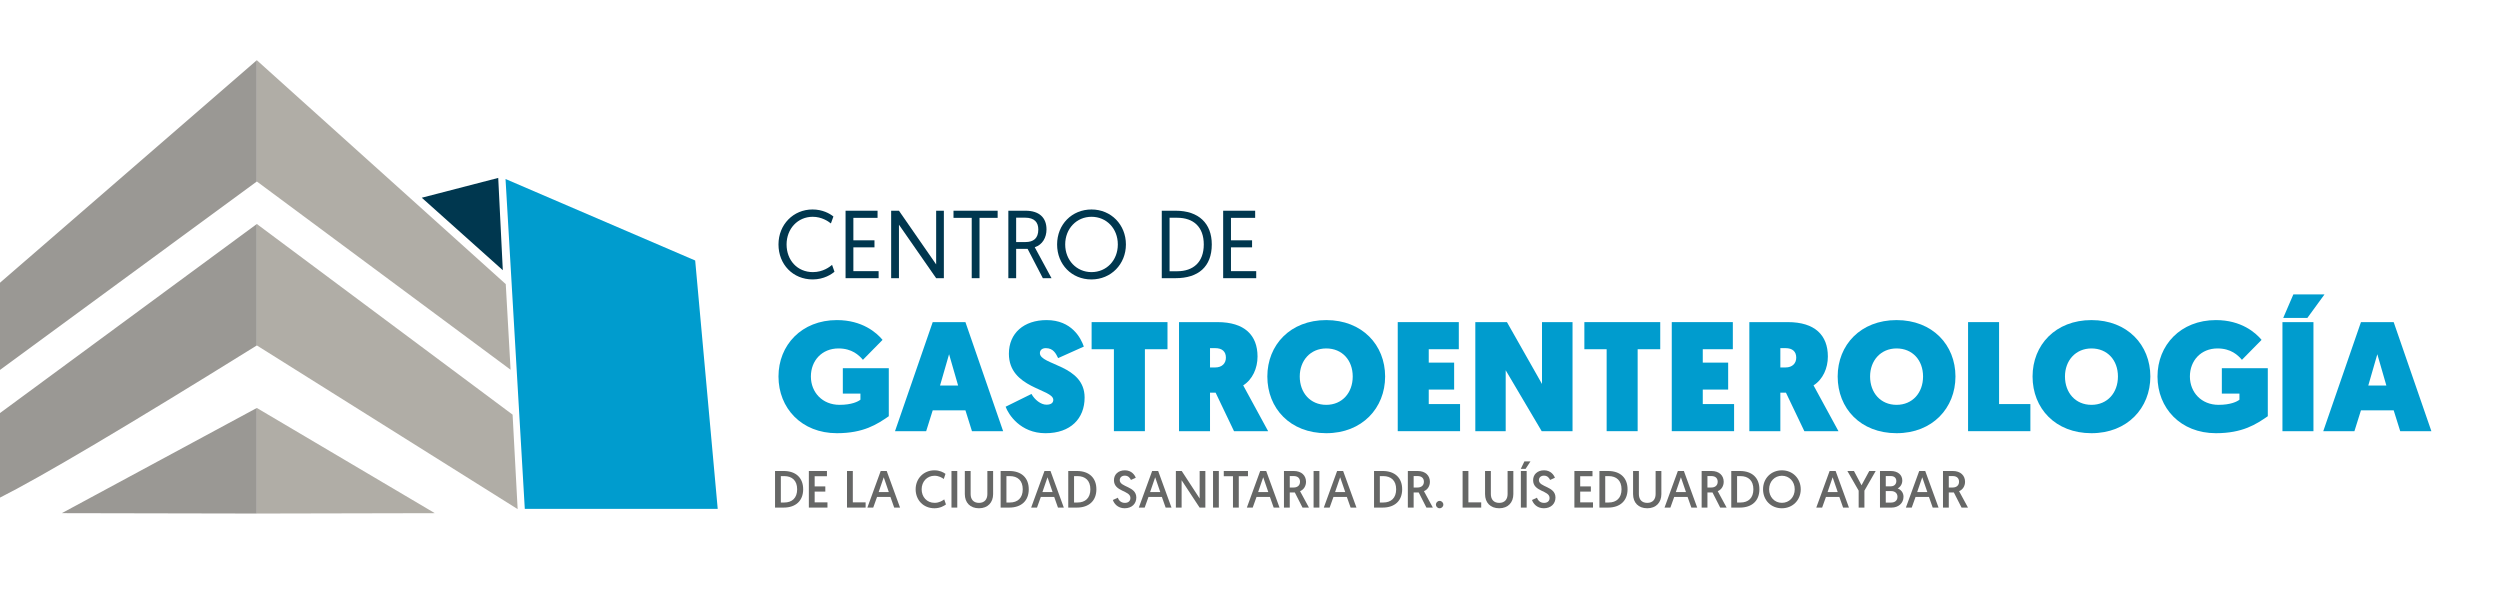 <?xml version="1.0" encoding="UTF-8"?><svg id="uuid-74c8549f-8e4d-4929-bc46-16e29f0e0d1c" xmlns="http://www.w3.org/2000/svg" xmlns:xlink="http://www.w3.org/1999/xlink" viewBox="0 0 4395.56 1075.02"><defs><style>.uuid-c9559096-d741-4377-b205-ae0fd37e7417{fill:#00374f;}.uuid-c9559096-d741-4377-b205-ae0fd37e7417,.uuid-33942d95-d7b5-4e73-a3d0-0fc887826ac8,.uuid-c7c43998-a128-44fd-b0e3-80302a5faec3,.uuid-b700528d-5e79-4670-9680-280a5855932c,.uuid-3280bc95-ffd0-4259-993b-4bed9243d2b2,.uuid-b9f7e376-80b0-4a26-857b-a1888a879c6e{stroke-width:0px;}.uuid-7448ff48-3748-4668-be27-0ba72189ddb6{clip-path:url(#uuid-bd7f5c4d-eda5-4c44-bf55-3bdae2ddae78);}.uuid-33942d95-d7b5-4e73-a3d0-0fc887826ac8{fill:#b0ada6;}.uuid-c7c43998-a128-44fd-b0e3-80302a5faec3{fill:#9a9894;}.uuid-b700528d-5e79-4670-9680-280a5855932c{fill:none;}.uuid-5b741ea6-8e42-481e-b1fc-0905637fc5db{clip-path:url(#uuid-50cd8dcd-2963-4bcf-89e2-1675500b219d);}.uuid-3280bc95-ffd0-4259-993b-4bed9243d2b2{fill:#666766;}.uuid-b9f7e376-80b0-4a26-857b-a1888a879c6e{fill:#009cce;}</style><clipPath id="uuid-bd7f5c4d-eda5-4c44-bf55-3bdae2ddae78"><rect class="uuid-b700528d-5e79-4670-9680-280a5855932c" x="-122.06" y="-29.85" width="4517.62" height="1104.87"/></clipPath><clipPath id="uuid-50cd8dcd-2963-4bcf-89e2-1675500b219d"><rect class="uuid-b700528d-5e79-4670-9680-280a5855932c" x="-122.06" y="-29.85" width="4517.62" height="1104.87"/></clipPath></defs><g class="uuid-7448ff48-3748-4668-be27-0ba72189ddb6"><g class="uuid-5b741ea6-8e42-481e-b1fc-0905637fc5db"><path class="uuid-c9559096-d741-4377-b205-ae0fd37e7417" d="M1467.19,477.75c-4.57,4.07-18.3,13.56-38.29,13.56-34.73,0-60.15-26.43-60.15-61.51s26.26-61.51,59.81-61.51c17.79,0,30.5,7.29,36.77,12.37l-4.41,12.2c-4.57-3.73-16.27-11.69-32.02-11.69-26.26,0-45.92,21.01-45.92,48.63s18.81,48.63,46.26,48.63c17.96,0,29.65-9.32,33.72-12.71l4.24,12.03Z"/><polygon class="uuid-c9559096-d741-4377-b205-ae0fd37e7417" points="1486.69 370.5 1542.94 370.5 1542.94 383.04 1500.41 383.04 1500.41 422.52 1537.52 422.52 1537.52 434.89 1500.41 434.89 1500.41 476.74 1544.8 476.74 1544.8 489.11 1486.69 489.11 1486.69 370.5"/><polygon class="uuid-c9559096-d741-4377-b205-ae0fd37e7417" points="1566.84 370.5 1580.56 370.5 1645.96 464.88 1645.96 370.5 1659.52 370.5 1659.52 489.11 1645.96 489.11 1580.56 395.07 1580.56 489.11 1566.84 489.11 1566.84 370.5"/><polygon class="uuid-c9559096-d741-4377-b205-ae0fd37e7417" points="1708.5 383.04 1676.47 383.04 1676.47 370.5 1754.08 370.5 1754.08 383.04 1722.22 383.04 1722.22 489.11 1708.5 489.11 1708.5 383.04"/><path class="uuid-c9559096-d741-4377-b205-ae0fd37e7417" d="M1772.89,370.5h30.16c24.23,0,36.94,12.2,36.94,32.87,0,14.06-6.95,26.94-20.67,31.34l29.48,54.39h-15.25l-26.77-51.51h-20.16v51.51h-13.72v-118.61ZM1803.05,425.57c13.89,0,22.53-6.44,22.53-22.03,0-12.54-6.61-20.84-23.38-20.84h-15.59v42.87h16.44Z"/><path class="uuid-c9559096-d741-4377-b205-ae0fd37e7417" d="M1919.12,368.3c34.56,0,60.49,26.94,60.49,61.51s-26.09,61.51-60.66,61.51-60.32-26.26-60.32-61.51,26.09-61.51,60.49-61.51M1919.12,478.43c26.26,0,46.26-20.5,46.26-48.63s-19.99-48.63-46.26-48.63-46.26,20.84-46.26,48.63,19.99,48.63,46.26,48.63"/><path class="uuid-c9559096-d741-4377-b205-ae0fd37e7417" d="M2042.65,370.5h24.4c40.5,0,63.54,22.2,63.54,59.3,0,39.31-23.89,59.3-63.54,59.3h-24.4v-118.61ZM2069.76,476.91c28.47,0,46.76-16.09,46.76-47.1s-18.3-46.94-46.76-46.94h-13.39v94.04h13.39Z"/><polygon class="uuid-c9559096-d741-4377-b205-ae0fd37e7417" points="2150.59 370.5 2206.85 370.5 2206.85 383.04 2164.32 383.04 2164.32 422.52 2201.42 422.52 2201.42 434.89 2164.32 434.89 2164.32 476.74 2208.71 476.74 2208.71 489.11 2150.59 489.11 2150.59 370.5"/><path class="uuid-b9f7e376-80b0-4a26-857b-a1888a879c6e" d="M1368.75,661.95c0-55.06,40.54-99.16,102.72-99.16,44.65,0,69.85,22.19,80.26,34.79l-34.51,35.06c-7.12-8.22-19.18-20-43.01-20-29.04,0-48.49,21.37-48.49,49.31s20.27,49.85,50.4,49.85c21.37,0,32.6-5.75,36.71-9.04v-10.68h-30.95v-44.65h80.81v84.37c-20.55,14.25-44.38,29.86-91.22,29.86-62.18,0-102.72-44.1-102.72-99.71"/><path class="uuid-b9f7e376-80b0-4a26-857b-a1888a879c6e" d="M1639.93,721.4l-11.51,36.71h-54.79l66.29-191.75h57.52l66.29,191.75h-54.79l-11.5-36.71h-57.52ZM1668.69,622.78l-15.89,55.06h31.78l-15.89-55.06Z"/><path class="uuid-b9f7e376-80b0-4a26-857b-a1888a879c6e" d="M1813.58,692.63c5.48,10.14,16.44,18.9,26.3,18.9,8.49,0,12.05-3.56,12.05-8.49,0-19.45-78.07-20-78.07-81.08,0-36.43,26.57-59.17,66.29-59.17,44.1,0,60.26,31.5,65.47,46.57l-45.2,20.27c-3.84-7.94-8.49-17.53-21.64-17.53-6.57,0-10.41,3.56-10.41,8.77,0,21.37,78.62,20.27,78.62,78.07,0,36.71-24.38,62.73-68.76,62.73s-65.19-33.14-70.13-46.57l45.47-22.46Z"/><polygon class="uuid-b9f7e376-80b0-4a26-857b-a1888a879c6e" points="1958.48 614.02 1919.3 614.02 1919.3 566.35 2052.71 566.35 2052.71 614.02 2012.99 614.02 2012.99 758.1 1958.48 758.1 1958.48 614.02"/><path class="uuid-b9f7e376-80b0-4a26-857b-a1888a879c6e" d="M2072.97,566.35h67.66c47.66,0,70.4,23.01,70.4,60.54,0,20.54-8.77,40.27-25.2,50.68l43.83,80.53h-59.99l-32.32-67.66h-9.86v67.66h-54.51v-191.75ZM2136.52,646.07c12.33,0,18.9-7.4,18.9-17.26,0-10.68-6.57-16.71-18.9-16.71h-9.04v33.97h9.04Z"/><path class="uuid-b9f7e376-80b0-4a26-857b-a1888a879c6e" d="M2228.27,661.95c0-55.34,40.27-99.16,103.55-99.16s103.54,43.83,103.54,99.16-40.27,99.71-103.54,99.71-103.55-43.55-103.55-99.71M2285.25,661.95c0,28.76,18.63,49.85,46.57,49.85s46.57-21.09,46.57-49.85-18.63-49.31-46.57-49.31-46.57,21.37-46.57,49.31"/><polygon class="uuid-b9f7e376-80b0-4a26-857b-a1888a879c6e" points="2457.53 566.35 2564.91 566.35 2564.91 614.01 2512.05 614.01 2512.05 637.57 2556.7 637.57 2556.7 684.96 2512.05 684.96 2512.05 710.44 2567.11 710.44 2567.11 758.1 2457.53 758.1 2457.53 566.35"/><polygon class="uuid-b9f7e376-80b0-4a26-857b-a1888a879c6e" points="2593.94 566.35 2649.54 566.35 2711.18 675.1 2711.18 566.35 2764.87 566.35 2764.87 758.1 2710.63 758.1 2647.35 651 2647.35 758.1 2593.94 758.1 2593.94 566.35"/><polygon class="uuid-b9f7e376-80b0-4a26-857b-a1888a879c6e" points="2824.84 614.02 2785.67 614.02 2785.67 566.35 2919.07 566.35 2919.07 614.02 2879.35 614.02 2879.35 758.1 2824.84 758.1 2824.84 614.02"/><polygon class="uuid-b9f7e376-80b0-4a26-857b-a1888a879c6e" points="2939.33 566.35 3046.71 566.35 3046.71 614.01 2993.85 614.01 2993.85 637.57 3038.5 637.57 3038.5 684.96 2993.85 684.96 2993.85 710.44 3048.91 710.44 3048.91 758.1 2939.33 758.1 2939.33 566.35"/><path class="uuid-b9f7e376-80b0-4a26-857b-a1888a879c6e" d="M3075.74,566.35h67.66c47.66,0,70.4,23.01,70.4,60.54,0,20.54-8.77,40.27-25.2,50.68l43.83,80.53h-59.99l-32.32-67.66h-9.86v67.66h-54.51v-191.75ZM3139.29,646.07c12.33,0,18.9-7.4,18.9-17.26,0-10.68-6.57-16.71-18.9-16.71h-9.04v33.97h9.04Z"/><path class="uuid-b9f7e376-80b0-4a26-857b-a1888a879c6e" d="M3231.04,661.95c0-55.34,40.27-99.16,103.55-99.16s103.54,43.83,103.54,99.16-40.27,99.71-103.54,99.71-103.55-43.55-103.55-99.71M3288.02,661.95c0,28.76,18.63,49.85,46.57,49.85s46.57-21.09,46.57-49.85-18.63-49.31-46.57-49.31-46.57,21.37-46.57,49.31"/><polygon class="uuid-b9f7e376-80b0-4a26-857b-a1888a879c6e" points="3460.3 566.35 3514.81 566.35 3514.81 710.44 3569.87 710.44 3569.87 758.1 3460.3 758.1 3460.3 566.35"/><path class="uuid-b9f7e376-80b0-4a26-857b-a1888a879c6e" d="M3573.7,661.95c0-55.34,40.27-99.16,103.55-99.16s103.54,43.83,103.54,99.16-40.27,99.71-103.54,99.71-103.55-43.55-103.55-99.71M3630.68,661.95c0,28.76,18.63,49.85,46.57,49.85s46.57-21.09,46.57-49.85-18.63-49.31-46.57-49.31-46.57,21.37-46.57,49.31"/><path class="uuid-b9f7e376-80b0-4a26-857b-a1888a879c6e" d="M3793.37,661.95c0-55.06,40.54-99.16,102.72-99.16,44.65,0,69.85,22.19,80.26,34.79l-34.52,35.06c-7.12-8.22-19.18-20-43.01-20-29.04,0-48.49,21.37-48.49,49.31s20.27,49.85,50.4,49.85c21.37,0,32.6-5.75,36.71-9.04v-10.68h-30.95v-44.65h80.81v84.37c-20.55,14.25-44.38,29.86-91.22,29.86-62.18,0-102.72-44.1-102.72-99.71"/><path class="uuid-b9f7e376-80b0-4a26-857b-a1888a879c6e" d="M4013.05,566.35h54.51v191.75h-54.51v-191.75ZM4032.23,517.59h54.79l-30.13,41.36h-42.46l17.81-41.36Z"/><path class="uuid-b9f7e376-80b0-4a26-857b-a1888a879c6e" d="M4151.1,721.4l-11.5,36.71h-54.79l66.29-191.75h57.53l66.29,191.75h-54.79l-11.51-36.71h-57.53ZM4179.87,622.78l-15.89,55.06h31.78l-15.89-55.06Z"/><path class="uuid-c7c43998-a128-44fd-b0e3-80302a5faec3" d="M451.57,902.94v-185.65l-342.87,184.96,342.87.68ZM-1.41,727.27v148.35c73.95-37.16,224.94-126.58,452.98-268.29v-213.51L-1.41,727.27M451.57,319.1V105.86L-1.41,498.32v153.14l452.98-332.36Z"/><path class="uuid-33942d95-d7b5-4e73-a3d0-0fc887826ac8" d="M451.57,717.3v185.64l312.96-.68-312.96-184.96ZM910.14,895.16l-8.88-166.11-449.7-335.23v213.51l458.58,287.82M897.71,650.09l-8.47-150.54L451.57,105.86v213.24l446.15,330.99Z"/><polygon class="uuid-c9559096-d741-4377-b205-ae0fd37e7417" points="875.99 312.81 741.58 347.65 884.05 475.1 875.99 312.81"/><polygon class="uuid-b9f7e376-80b0-4a26-857b-a1888a879c6e" points="1222.29 458.02 888.83 314.73 922.71 894.74 1261.9 894.74 1222.29 458.02"/><path class="uuid-3280bc95-ffd0-4259-993b-4bed9243d2b2" d="M1362.69,828.11h15.17c21.51,0,34.29,12.05,34.29,32.17s-13.05,32.17-34.29,32.17h-15.17v-64.34ZM1378.87,883.53c13.78,0,22.7-7.9,22.7-23.25s-8.92-23.17-22.7-23.17h-5.97v46.41h5.97Z"/><polygon class="uuid-3280bc95-ffd0-4259-993b-4bed9243d2b2" points="1422.14 828.11 1453.95 828.11 1453.95 837.31 1432.35 837.31 1432.35 855.22 1451.09 855.22 1451.09 864.33 1432.35 864.33 1432.35 883.26 1454.86 883.26 1454.86 892.45 1422.14 892.45 1422.14 828.11"/><polygon class="uuid-3280bc95-ffd0-4259-993b-4bed9243d2b2" points="1489.22 828.11 1499.44 828.11 1499.44 883.26 1521.94 883.26 1521.94 892.45 1489.22 892.45 1489.22 828.11"/><path class="uuid-3280bc95-ffd0-4259-993b-4bed9243d2b2" d="M1542.05,873.69l-6.71,18.75h-10.29l23.43-64.34h10.57l23.43,64.34h-10.29l-6.61-18.75h-23.53ZM1553.81,839.14l-8.92,26.01h17.83l-8.91-26.01Z"/><path class="uuid-3280bc95-ffd0-4259-993b-4bed9243d2b2" d="M1663.2,886.93c-3.22,2.48-10.29,6.71-20.22,6.71-19.48,0-33.08-14.42-33.08-33.36s14.14-33.36,33-33.36c9.09,0,15.71,3.4,19.48,6.25l-3.04,9.01c-2.76-2.12-8.64-5.7-16.18-5.7-13.42,0-22.7,10.49-22.7,23.81s9.02,23.81,22.8,23.81c8.36,0,14.34-4.15,16.9-6.06l3.04,8.91Z"/><rect class="uuid-3280bc95-ffd0-4259-993b-4bed9243d2b2" x="1672.91" y="828.11" width="10.19" height="64.34"/><path class="uuid-3280bc95-ffd0-4259-993b-4bed9243d2b2" d="M1696.38,868.82v-40.71h10.21v40.63c0,9.47,5.14,15.43,14.71,15.43s14.71-6.06,14.71-15.53v-40.53h10.11v40.63c0,14.61-9.2,24.9-24.82,24.9s-24.92-9.91-24.92-24.82"/><path class="uuid-3280bc95-ffd0-4259-993b-4bed9243d2b2" d="M1759.33,828.11h15.17c21.5,0,34.29,12.05,34.29,32.17s-13.05,32.17-34.29,32.17h-15.17v-64.34ZM1775.51,883.53c13.78,0,22.7-7.9,22.7-23.25s-8.92-23.17-22.7-23.17h-5.98v46.41h5.98Z"/><path class="uuid-3280bc95-ffd0-4259-993b-4bed9243d2b2" d="M1830,873.69l-6.71,18.75h-10.29l23.43-64.34h10.57l23.43,64.34h-10.29l-6.61-18.75h-23.53ZM1841.76,839.14l-8.92,26.01h17.83l-8.91-26.01Z"/><path class="uuid-3280bc95-ffd0-4259-993b-4bed9243d2b2" d="M1878.23,828.11h15.17c21.5,0,34.29,12.05,34.29,32.17s-13.05,32.17-34.29,32.17h-15.17v-64.34ZM1894.41,883.53c13.78,0,22.7-7.9,22.7-23.25s-8.92-23.17-22.7-23.17h-5.98v46.41h5.98Z"/><path class="uuid-3280bc95-ffd0-4259-993b-4bed9243d2b2" d="M1965.29,875.08c1.73,4.59,5.5,9.09,12.59,9.09,5.78,0,9.65-3.21,9.65-8.63,0-13.61-28.95-10.57-28.95-31.26,0-10.01,7.43-17.37,19.3-17.37s17.47,8.64,19.02,13.14l-8.46,3.77c-1.47-3.12-4.41-7.53-10.74-7.53-5.7,0-8.92,3.5-8.92,7.91,0,12.67,29.13,10.38,29.13,30.6,0,10.76-7.8,18.84-20.49,18.84s-18.84-8.82-20.77-14.52l8.64-4.03Z"/><path class="uuid-3280bc95-ffd0-4259-993b-4bed9243d2b2" d="M2019.31,873.69l-6.71,18.75h-10.29l23.43-64.34h10.57l23.43,64.34h-10.29l-6.61-18.75h-23.53ZM2031.07,839.14l-8.92,26.01h17.83l-8.91-26.01Z"/><polygon class="uuid-3280bc95-ffd0-4259-993b-4bed9243d2b2" points="2067.44 828.11 2077.75 828.11 2109.26 876.45 2109.26 828.11 2119.29 828.11 2119.29 892.45 2109.18 892.45 2077.55 844.38 2077.55 892.45 2067.44 892.45 2067.44 828.11"/><rect class="uuid-3280bc95-ffd0-4259-993b-4bed9243d2b2" x="2132.79" y="828.11" width="10.19" height="64.34"/><polygon class="uuid-3280bc95-ffd0-4259-993b-4bed9243d2b2" points="2167.83 837.31 2151.66 837.31 2151.66 828.11 2194.22 828.11 2194.22 837.31 2178.05 837.31 2178.05 892.45 2167.83 892.45 2167.83 837.31"/><path class="uuid-3280bc95-ffd0-4259-993b-4bed9243d2b2" d="M2209.26,873.69l-6.71,18.75h-10.29l23.43-64.34h10.57l23.43,64.34h-10.29l-6.61-18.75h-23.53ZM2221.02,839.14l-8.92,26.01h17.83l-8.91-26.01Z"/><path class="uuid-3280bc95-ffd0-4259-993b-4bed9243d2b2" d="M2257.49,828.11h17.28c13.78,0,21.5,8.18,21.5,18.94,0,7.45-3.95,13.88-10.48,16.54l15.63,28.87h-11.3l-13.52-26.57h-8.91v26.57h-10.21v-64.34ZM2274.59,857.15c6.43,0,11.12-3.59,11.12-10.11,0-5.97-3.69-10.01-11.12-10.01h-6.89v20.13h6.89Z"/><rect class="uuid-3280bc95-ffd0-4259-993b-4bed9243d2b2" x="2309.57" y="828.11" width="10.21" height="64.34"/><path class="uuid-3280bc95-ffd0-4259-993b-4bed9243d2b2" d="M2344.53,873.69l-6.71,18.75h-10.29l23.43-64.34h10.57l23.43,64.34h-10.29l-6.61-18.75h-23.53ZM2356.3,839.14l-8.92,26.01h17.83l-8.91-26.01Z"/><path class="uuid-3280bc95-ffd0-4259-993b-4bed9243d2b2" d="M2415.87,828.11h15.17c21.5,0,34.29,12.05,34.29,32.17s-13.05,32.17-34.29,32.17h-15.17v-64.34ZM2432.04,883.53c13.78,0,22.7-7.9,22.7-23.25s-8.92-23.17-22.7-23.17h-5.98v46.41h5.98Z"/><path class="uuid-3280bc95-ffd0-4259-993b-4bed9243d2b2" d="M2475.32,828.11h17.28c13.78,0,21.5,8.18,21.5,18.94,0,7.45-3.95,13.88-10.48,16.54l15.63,28.87h-11.3l-13.52-26.57h-8.92v26.57h-10.2v-64.34ZM2492.42,857.15c6.43,0,11.12-3.59,11.12-10.11,0-5.97-3.68-10.01-11.12-10.01h-6.91v20.13h6.91Z"/><path class="uuid-3280bc95-ffd0-4259-993b-4bed9243d2b2" d="M2531.16,880.68c3.59,0,6.53,2.94,6.53,6.53s-2.94,6.43-6.53,6.43-6.53-2.94-6.53-6.43,2.94-6.53,6.53-6.53"/><polygon class="uuid-3280bc95-ffd0-4259-993b-4bed9243d2b2" points="2571.58 828.11 2581.77 828.11 2581.77 883.26 2604.3 883.26 2604.3 892.45 2571.58 892.45 2571.58 828.11"/><path class="uuid-3280bc95-ffd0-4259-993b-4bed9243d2b2" d="M2611.05,868.82v-40.71h10.21v40.63c0,9.47,5.14,15.43,14.71,15.43s14.71-6.06,14.71-15.53v-40.53h10.11v40.63c0,14.61-9.2,24.9-24.82,24.9s-24.92-9.91-24.92-24.82"/><path class="uuid-3280bc95-ffd0-4259-993b-4bed9243d2b2" d="M2680.25,811.2h10.67l-8.56,13.14h-8.46l6.34-13.14ZM2674.01,828.11h10.21v64.34h-10.21v-64.34Z"/><path class="uuid-3280bc95-ffd0-4259-993b-4bed9243d2b2" d="M2702.26,875.08c1.73,4.59,5.5,9.09,12.59,9.09,5.78,0,9.65-3.21,9.65-8.63,0-13.61-28.95-10.57-28.95-31.26,0-10.01,7.43-17.37,19.3-17.37s17.47,8.64,19.02,13.14l-8.46,3.77c-1.47-3.12-4.41-7.53-10.74-7.53-5.7,0-8.92,3.5-8.92,7.91,0,12.67,29.13,10.38,29.13,30.6,0,10.76-7.8,18.84-20.49,18.84s-18.84-8.82-20.77-14.52l8.64-4.03Z"/><polygon class="uuid-3280bc95-ffd0-4259-993b-4bed9243d2b2" points="2768.14 828.11 2799.95 828.11 2799.95 837.31 2778.34 837.31 2778.34 855.22 2797.09 855.22 2797.09 864.33 2778.34 864.33 2778.34 883.26 2800.86 883.26 2800.86 892.45 2768.14 892.45 2768.14 828.11"/><path class="uuid-3280bc95-ffd0-4259-993b-4bed9243d2b2" d="M2812.14,828.11h15.17c21.51,0,34.29,12.05,34.29,32.17s-13.05,32.17-34.29,32.17h-15.17v-64.34ZM2828.32,883.53c13.78,0,22.7-7.9,22.7-23.25s-8.92-23.17-22.7-23.17h-5.97v46.41h5.97Z"/><path class="uuid-3280bc95-ffd0-4259-993b-4bed9243d2b2" d="M2871.31,868.82v-40.71h10.21v40.63c0,9.47,5.14,15.43,14.71,15.43s14.71-6.06,14.71-15.53v-40.53h10.11v40.63c0,14.61-9.2,24.9-24.82,24.9s-24.92-9.91-24.92-24.82"/><path class="uuid-3280bc95-ffd0-4259-993b-4bed9243d2b2" d="M2943.63,873.69l-6.71,18.75h-10.29l23.43-64.34h10.57l23.43,64.34h-10.29l-6.61-18.75h-23.53ZM2955.4,839.14l-8.92,26.01h17.83l-8.91-26.01Z"/><path class="uuid-3280bc95-ffd0-4259-993b-4bed9243d2b2" d="M2991.87,828.11h17.28c13.78,0,21.5,8.18,21.5,18.94,0,7.45-3.95,13.88-10.48,16.54l15.63,28.87h-11.3l-13.52-26.57h-8.92v26.57h-10.19v-64.34ZM3008.97,857.15c6.43,0,11.12-3.59,11.12-10.11,0-5.97-3.68-10.01-11.12-10.01h-6.91v20.13h6.91Z"/><path class="uuid-3280bc95-ffd0-4259-993b-4bed9243d2b2" d="M3043.96,828.11h15.17c21.51,0,34.29,12.05,34.29,32.17s-13.05,32.17-34.29,32.17h-15.17v-64.34ZM3060.14,883.53c13.78,0,22.7-7.9,22.7-23.25s-8.92-23.17-22.7-23.17h-5.97v46.41h5.97Z"/><path class="uuid-3280bc95-ffd0-4259-993b-4bed9243d2b2" d="M3133.01,826.92c19.22,0,33.1,14.61,33.1,33.36s-13.88,33.36-33.18,33.36-33.1-14.33-33.1-33.36,13.98-33.36,33.18-33.36M3133.01,884.09c12.87,0,22.52-10.03,22.52-23.81s-9.65-23.81-22.52-23.81-22.52,10.21-22.52,23.81,9.57,23.81,22.52,23.81"/><path class="uuid-3280bc95-ffd0-4259-993b-4bed9243d2b2" d="M3210.44,873.69l-6.71,18.75h-10.29l23.43-64.34h10.57l23.43,64.34h-10.29l-6.61-18.75h-23.53ZM3222.2,839.14l-8.92,26.01h17.83l-8.91-26.01Z"/><polygon class="uuid-3280bc95-ffd0-4259-993b-4bed9243d2b2" points="3267.94 862.67 3248.09 828.11 3259.66 828.11 3272.99 853.21 3286.59 828.11 3297.89 828.11 3278.05 862.67 3278.05 892.45 3267.94 892.45 3267.94 862.67"/><path class="uuid-3280bc95-ffd0-4259-993b-4bed9243d2b2" d="M3305.41,828.11h18.94c12.49,0,20.31,6.81,20.31,16.74,0,6.15-3.21,11.2-8.08,13.88,6.35,2.66,10.2,7.9,10.2,14.79,0,11.48-9.37,18.94-20.85,18.94h-20.51v-64.34ZM3324.71,855.04c5.52,0,9.47-3.67,9.47-9.19s-3.67-8.82-9.55-8.82h-9.02v18.01h9.1ZM3324.89,883.63c6.44,0,11.3-3.4,11.3-10.11s-4.96-10.11-11.3-10.11h-9.29v20.22h9.29Z"/><path class="uuid-3280bc95-ffd0-4259-993b-4bed9243d2b2" d="M3367.98,873.69l-6.71,18.75h-10.29l23.43-64.34h10.57l23.43,64.34h-10.29l-6.61-18.75h-23.53ZM3379.75,839.14l-8.92,26.01h17.83l-8.91-26.01Z"/><path class="uuid-3280bc95-ffd0-4259-993b-4bed9243d2b2" d="M3416.22,828.11h17.28c13.78,0,21.5,8.18,21.5,18.94,0,7.45-3.95,13.88-10.48,16.54l15.63,28.87h-11.3l-13.52-26.57h-8.92v26.57h-10.2v-64.34ZM3433.32,857.15c6.43,0,11.12-3.59,11.12-10.11,0-5.97-3.69-10.01-11.12-10.01h-6.91v20.13h6.91Z"/></g></g></svg>